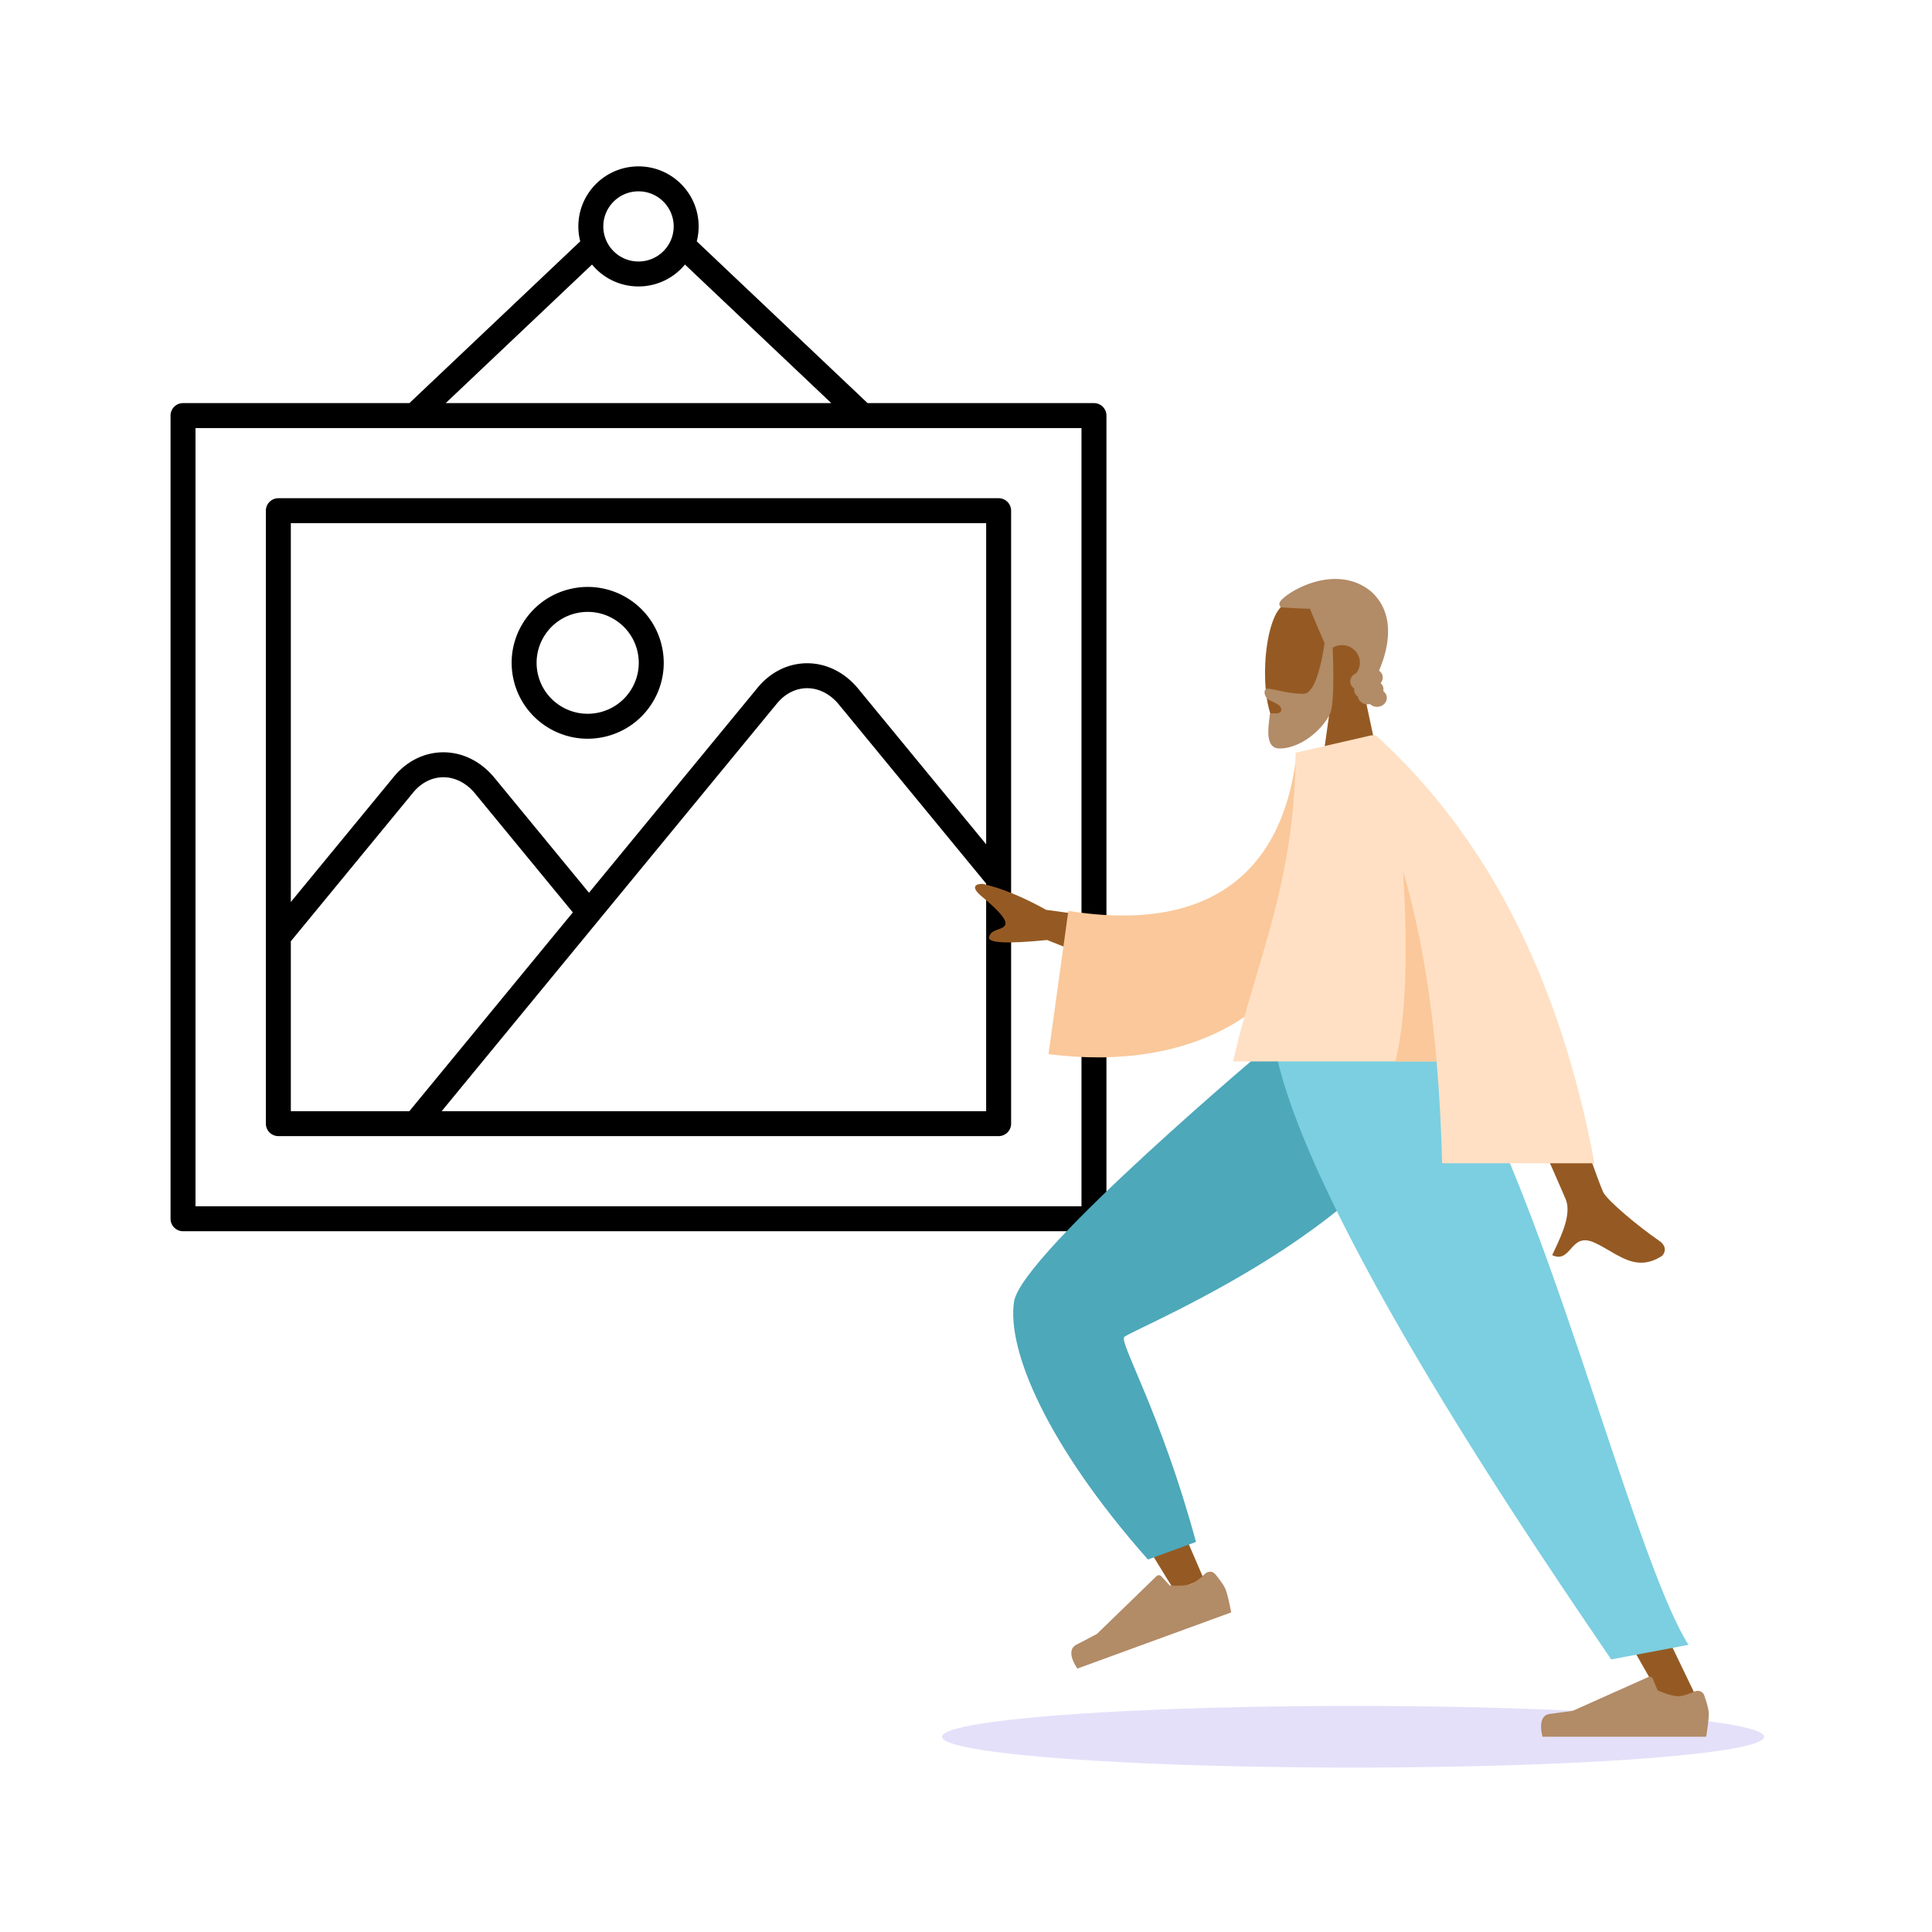 <svg xmlns="http://www.w3.org/2000/svg" width="564" height="564" fill="none"><path fill="#000" fill-rule="evenodd" d="M186.393 55.856c-5.681 0-10.272 4.593-10.272 10.24s4.591 10.24 10.272 10.24 10.272-4.593 10.272-10.24-4.591-10.24-10.272-10.24m-17.558 10.24c0-9.687 7.869-17.526 17.558-17.526s17.558 7.839 17.558 17.526c0 1.504-.19 2.964-.547 4.356l49.866 47.225h66.087A3.643 3.643 0 0 1 323 121.32v234.465a3.643 3.643 0 0 1-3.643 3.642H53.429a3.643 3.643 0 0 1-3.643-3.642V121.32a3.643 3.643 0 0 1 3.643-3.643h66.087l49.866-47.224a17.5 17.5 0 0 1-.547-4.357m3.993 11.128-42.716 40.453h112.563l-42.717-40.454a17.54 17.54 0 0 1-13.565 6.399 17.54 17.54 0 0 1-13.565-6.398M57.071 124.963v227.179h258.643V124.963zm20.544 24.122a3.643 3.643 0 0 1 3.643-3.643h210.269a3.643 3.643 0 0 1 3.643 3.643v178.933a3.643 3.643 0 0 1-3.643 3.643H81.258a3.643 3.643 0 0 1-3.643-3.643zm7.286 3.643v110.585l30.064-36.557c3.888-4.729 9.201-7.206 14.676-7.141 5.465.065 10.765 2.657 14.684 7.421l27.615 33.58 49.222-59.855 2.606 2.143-2.606-2.143c3.889-4.728 9.201-7.205 14.676-7.14 5.465.065 10.766 2.657 14.684 7.421l37.363 45.433v-93.747zm202.984 105.218-42.991-52.276 2.814-2.314-2.814 2.314c-2.671-3.249-6.005-4.727-9.142-4.764-3.129-.037-6.388 1.352-8.962 4.483l-2.814-2.314 2.814 2.314-97.851 118.987h158.946zm-168.378 66.43 47.716-58.024-28.526-34.688 2.474-2.035-2.474 2.035c-2.671-3.249-6.005-4.727-9.143-4.764-3.128-.037-6.387 1.352-8.961 4.483l-2.551-2.097 2.551 2.097-35.692 43.401v49.592zm66.565-134.295c-1.89-7.985-9.917-12.943-17.939-11.053-8.019 1.889-12.972 9.9-11.083 17.883 1.89 7.986 9.918 12.944 17.94 11.054 8.019-1.889 12.972-9.901 11.082-17.884m-19.609-18.145c11.922-2.809 23.88 4.555 26.699 16.468 2.82 11.915-4.577 23.843-16.502 26.652-11.922 2.809-23.88-4.555-26.699-16.467-2.82-11.915 4.577-23.844 16.502-26.653" clip-rule="evenodd"/><ellipse cx="120" cy="9" fill="#5232DB" opacity=".15" rx="120" ry="9" style="mix-blend-mode:multiply" transform="matrix(-1 0 0 1 515 498)"/><path fill="#955A23" fill-rule="evenodd" d="M387.975 208.937c-5.483 3.317-10.87 4.919-13.399 4.265-6.341-1.64-6.924-24.922-2.017-34.1 4.906-9.179 30.128-13.179 31.4 5.006.441 6.312-2.2 11.944-6.101 16.54l6.995 32.725h-20.32z" clip-rule="evenodd"/><path fill="#B28B67" fill-rule="evenodd" d="M400.197 172.615c11.006 9.772.846 27.617-1.9 30.278-.282-2.255-1.502-3.991-3.1-5.613a5.04 5.04 0 0 0 1.791-3.846c0-2.816-2.334-5.099-5.213-5.099-1.57 0-2.977.679-3.933 1.752a15 15 0 0 1-.345-.477c-3.387-7.648-5.08-11.897-5.08-11.897s-2.54 0-8.467-.425c-.423-.425-.526-.76-.423-1.274.423-2.125 15.663-12.322 26.67-3.399" clip-rule="evenodd"/><path fill="#B28B67" d="M398.235 201.44c.089 1.423 1.423 2.498 2.981 2.401s2.75-1.331 2.661-2.754-1.423-2.498-2.981-2.401-2.749 1.331-2.661 2.754"/><path fill="#B28B67" d="M398.022 197.999c.088 1.423 1.423 2.498 2.981 2.401s2.749-1.331 2.661-2.754-1.423-2.498-2.981-2.401-2.75 1.331-2.661 2.754m-1.619 5.211c.089 1.423 1.423 2.498 2.981 2.401s2.75-1.331 2.661-2.754-1.423-2.498-2.981-2.401-2.749 1.331-2.661 2.754"/><path fill="#B28B67" d="M394.183 199.086c.089 1.424 1.423 2.499 2.981 2.401 1.558-.097 2.75-1.33 2.661-2.753s-1.423-2.499-2.981-2.401c-1.558.097-2.749 1.33-2.661 2.753"/><path fill="#B28B67" d="M395.298 201.485c.089 1.423 1.423 2.498 2.981 2.401s2.749-1.33 2.661-2.754-1.423-2.498-2.981-2.4c-1.558.097-2.749 1.33-2.661 2.753"/><path fill="#B28B67" d="M399.205 203.947c.088 1.423 1.423 2.498 2.981 2.4 1.558-.097 2.749-1.33 2.661-2.753s-1.423-2.498-2.981-2.401-2.749 1.33-2.661 2.754"/><path fill="#B28B67" fill-rule="evenodd" d="M387.987 183.237c-.43 0-.79.322-.835.752-.377 3.56-2.224 18.545-6.636 18.545-5.006 0-8.407-1.491-10.603-1.491-.62 0-1.244 1.162-.182 2.653.875 1.23 4.293 1.566 4.293 3.473 0 1.908-3.369.432-3.369 1.563 0 1.871-1.98 9.77 2.872 9.77 6.155 0 12.7-5.524 14.89-10.456 1.419-4.303.607-20.322.395-24.037a.82.82 0 0 0-.825-.772" clip-rule="evenodd"/><path fill="#955A23" fill-rule="evenodd" d="M421.241 303.904c-1.526 20.912-99.875 82.481-100.448 84.209-.383 1.151 30.612 72.809 30.612 72.809l-8.597 3.353s-47.541-75.891-45.099-83.977c3.496-11.578 76.307-76.172 76.307-76.172z" clip-rule="evenodd"/><path fill="#4DA8BA" fill-rule="evenodd" d="m349.142 450.132-14.036 5.128c-29.597-33.517-41.199-61.172-39.083-75.262s76.044-76.044 76.044-76.044h50.181c-1.712 48.43-92.869 84.341-94.088 86.405s10.78 22.277 20.982 59.773" clip-rule="evenodd"/><path fill="#B28B67" fill-rule="evenodd" d="M351.795 459.417c.853-.805 2.215-.795 2.96.11 1.141 1.385 2.627 3.336 3.089 4.61.783 2.16 1.569 6.566 1.569 6.566l-44.873 16.392s-3.854-5.165-.254-7.004a288 288 0 0 0 5.959-3.123l17.358-16.84a1 1 0 0 1 1.434.043l2.418 2.658s4.081.359 6.263-.438c1.24-.453 2.887-1.851 4.077-2.974" clip-rule="evenodd"/><path fill="#955A23" fill-rule="evenodd" d="m409.933 303.902 43.812 105.564 43.06 89.245h-10.159l-111.15-194.809z" clip-rule="evenodd"/><path fill="#B28B67" fill-rule="evenodd" d="M494.755 493.774c1.078-.464 2.355.013 2.747 1.119.6 1.694 1.331 4.036 1.331 5.392 0 2.299-.763 6.709-.763 6.709h-47.753s-1.862-6.177 2.149-6.669c4.01-.493 6.663-.89 6.663-.89l22.049-9.865a1 1 0 0 1 1.334.533l1.366 3.327s3.713 1.739 6.034 1.739c1.32 0 3.343-.749 4.843-1.395" clip-rule="evenodd"/><path fill="#7BCFE0" fill-rule="evenodd" d="m492.916 480.172-22.574 4.248c-17.454-25.754-90.5-131.357-98.509-180.518h50.255c26.746 35.538 54.191 150.089 70.828 176.27" clip-rule="evenodd"/><path fill="#955A23" fill-rule="evenodd" d="m305.384 265.6 33.429 4.576-5.997 15.032-27.125-10.793q-17.538 1.737-16.96-.836c.324-1.446 1.567-1.883 2.712-2.285.891-.313 1.723-.605 2.016-1.338.667-1.672-3.134-5.139-6.879-8.273-3.746-3.135-1.232-3.711.349-3.665q8.425 1.983 18.455 7.582m162.632 82.413c-2.481-5.052-24.19-70.071-24.19-70.071l-18.54.07s30.494 68.874 31.8 72.123c1.697 4.22-1.185 10.352-3.14 14.509-.302.643-.582 1.239-.82 1.774 2.712 1.218 4.015-.254 5.388-1.806 1.551-1.753 3.192-3.608 7.056-1.804 1.492.697 2.905 1.521 4.285 2.326 4.766 2.781 9.145 5.336 15.102 1.647.945-.585 1.98-2.787-.521-4.508-6.229-4.287-15.207-11.79-16.42-14.26" clip-rule="evenodd"/><path fill="#FAC89A" fill-rule="evenodd" d="m393.043 218.923-14.516.97c-3.575 32.462-23.048 52.967-66.647 46.025l-5.792 41.804c40.749 5.286 76.487-11.088 83.811-55.422 1.896-11.476 3.393-23.42 3.144-33.377" clip-rule="evenodd"/><path fill="#FFE0C4" fill-rule="evenodd" d="M465.473 339.591q-15.117-80.73-63.817-124.915h-1.44l-.012.013-21.993 5.056c0 26.516-5.878 46.328-11.529 65.377-2.44 8.225-4.838 16.309-6.702 24.727h59.399c.837 9.646 1.351 19.56 1.618 29.742z" clip-rule="evenodd"/><path fill="#FAC89A" fill-rule="evenodd" d="M419.379 309.85c-1.703-19.638-4.745-38.163-9.774-55.577 1.102 18.622 1.408 41.724-2.298 55.577z" clip-rule="evenodd"/></svg>
